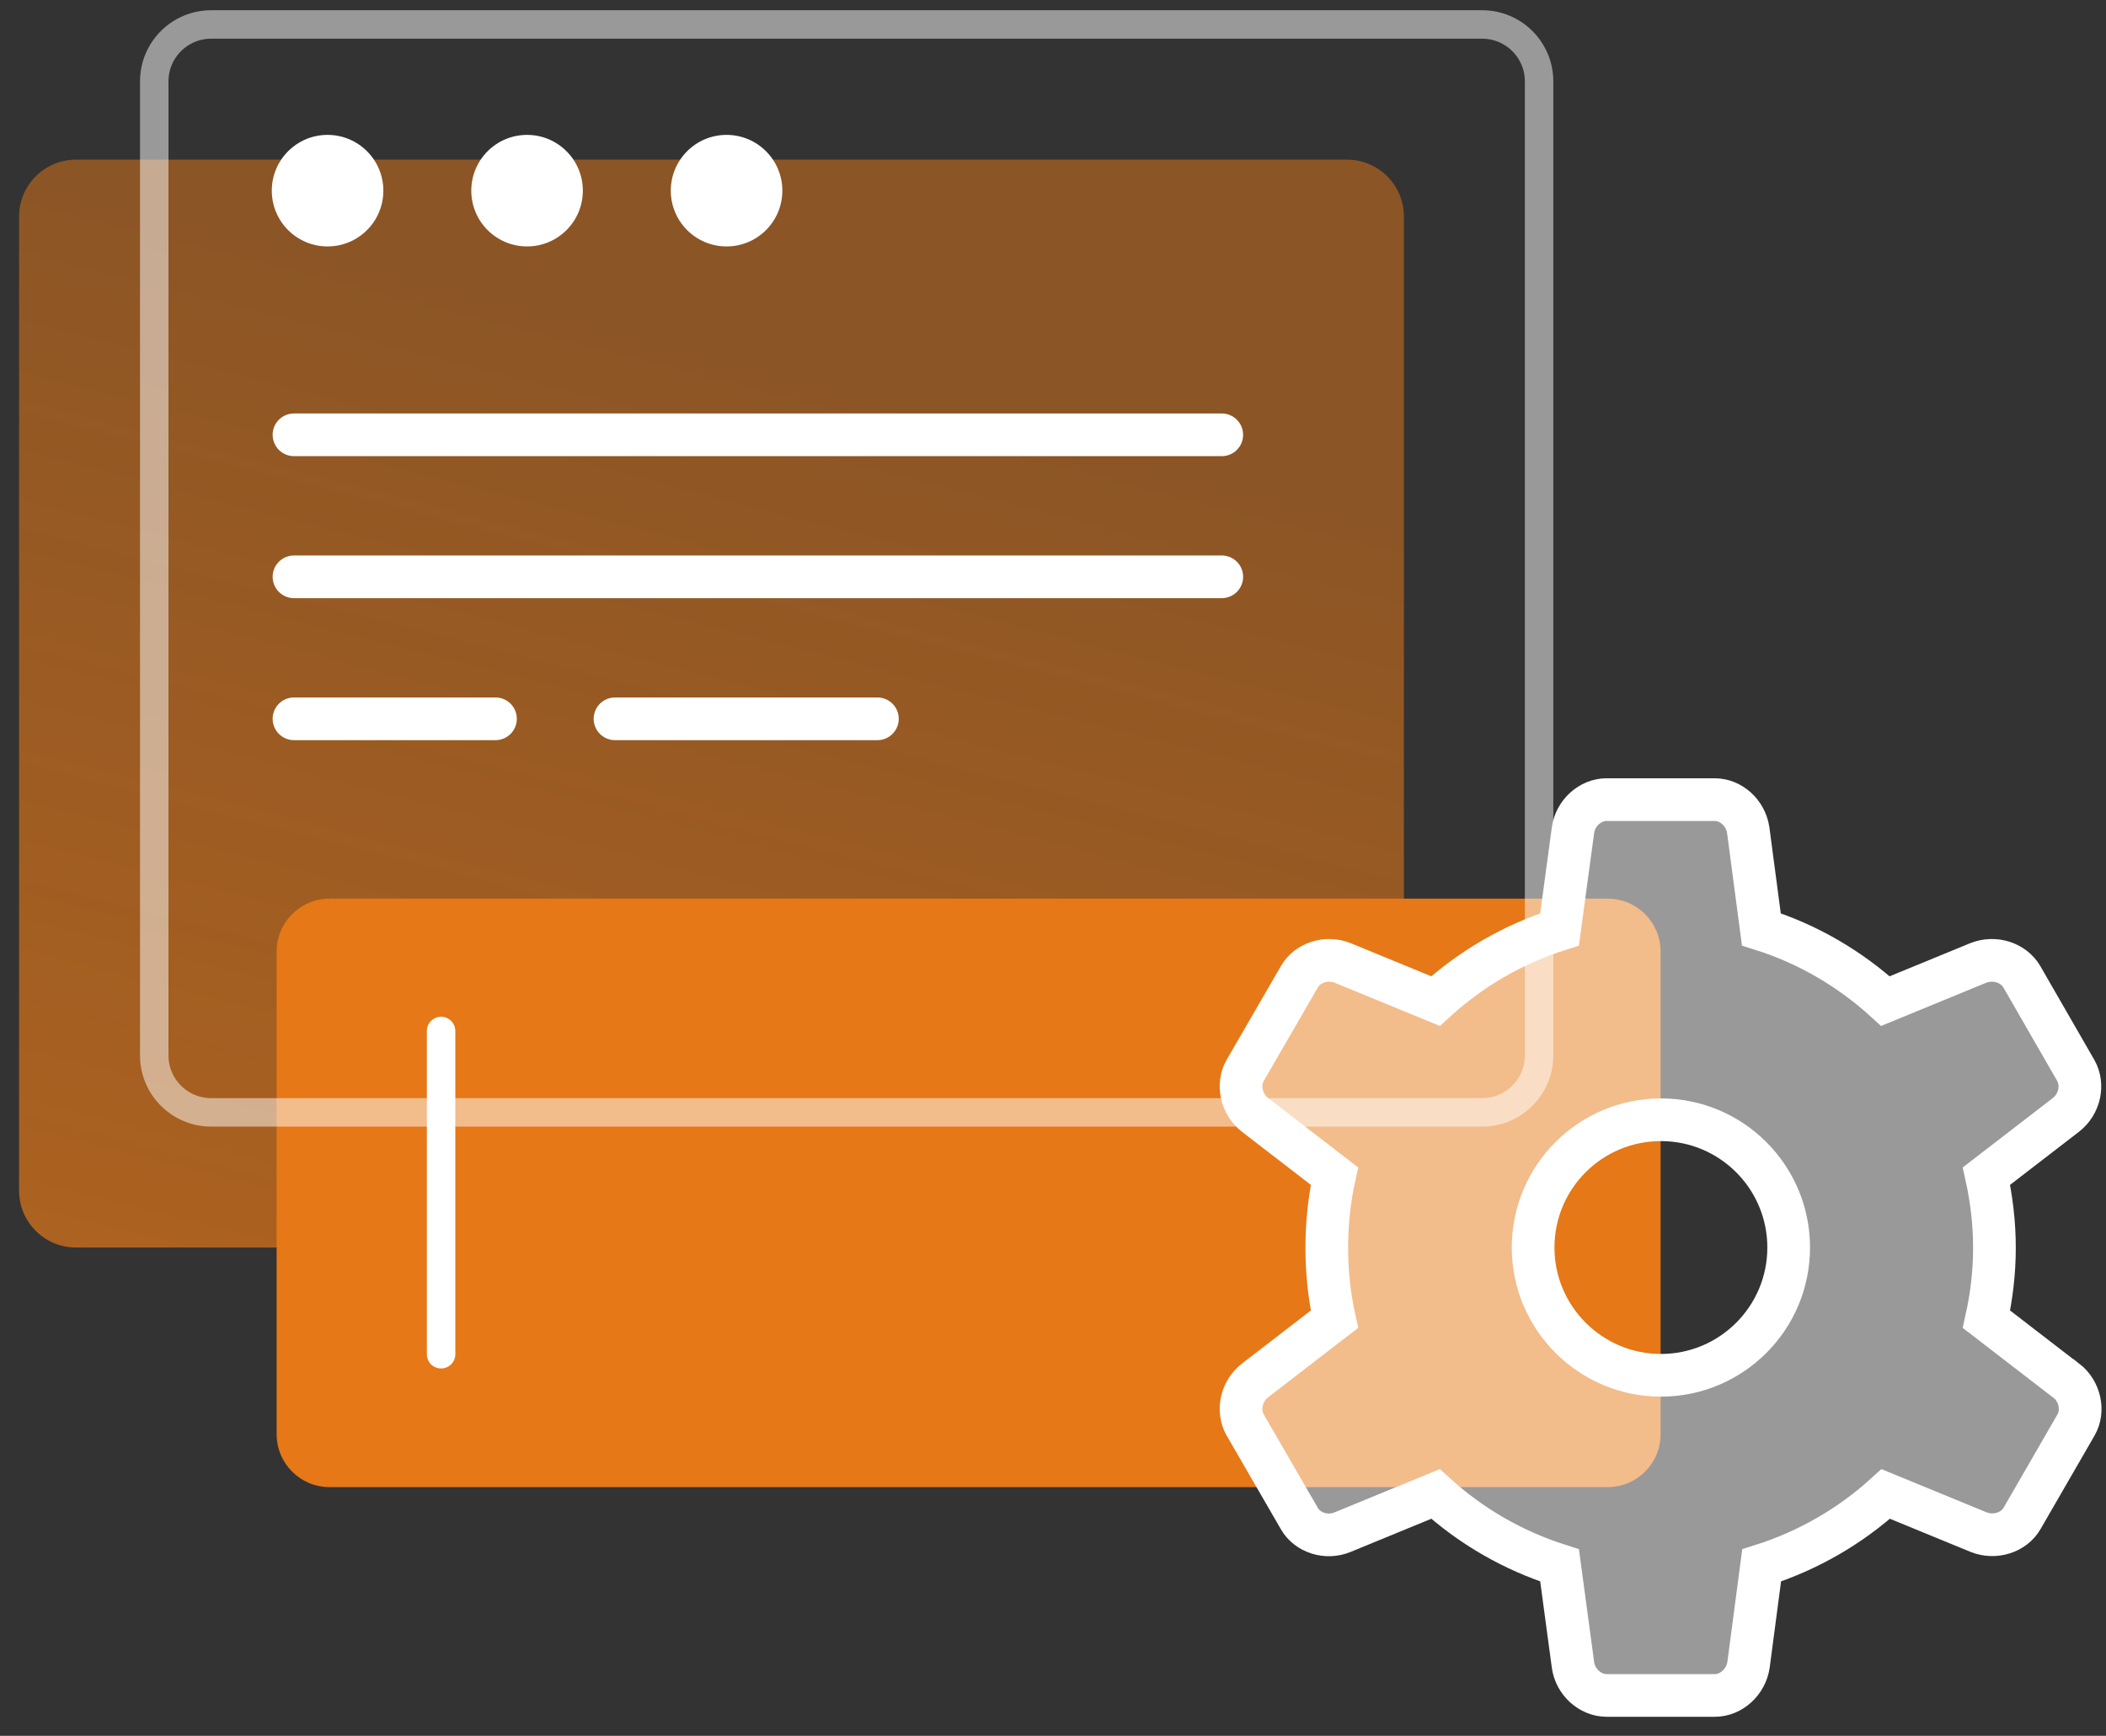 <svg width="74" height="61" viewBox="0 0 74 61" fill="none" xmlns="http://www.w3.org/2000/svg">
<rect x="0" y="0" width="74" height="61" fill="#333333" stroke="none"/>
<g clip-path="url(#clip0_1_95)">
<path d="M47.33 5.61H2.67C1.565 5.61 0.67 6.505 0.67 7.61V41.84C0.67 42.944 1.565 43.84 2.67 43.84H47.33C48.434 43.84 49.33 42.944 49.33 41.84V7.61C49.33 6.505 48.434 5.61 47.33 5.61Z" fill="url(#paint0_linear_1_95)"/>
<path d="M56.49 31.58H11.58C10.553 31.58 9.72 32.413 9.72 33.44V50.4C9.72 51.427 10.553 52.26 11.58 52.26H56.49C57.517 52.26 58.35 51.427 58.35 50.4V33.44C58.35 32.413 57.517 31.58 56.49 31.58Z" fill="#E67817"/>
<path d="M15.499 36.23V47.59" stroke="white" stroke-miterlimit="10" stroke-linecap="round"/>
<g opacity="0.5">
<path d="M72.59 48.51L69.8 46.36C69.98 45.55 70.08 44.71 70.08 43.85C70.08 42.99 69.98 42.15 69.8 41.33L72.59 39.18C73.08 38.8 73.22 38.12 72.94 37.62L71.04 34.32C70.75 33.83 70.09 33.61 69.51 33.84L66.25 35.18C65.01 34.05 63.54 33.18 61.89 32.66L61.43 29.18C61.34 28.56 60.82 28.1 60.25 28.1H56.45C55.88 28.1 55.35 28.57 55.27 29.18L54.8 32.66C53.16 33.18 51.69 34.04 50.44 35.18L47.18 33.84C46.61 33.61 45.94 33.83 45.66 34.32L43.75 37.62C43.47 38.11 43.61 38.8 44.1 39.18L46.89 41.33C46.71 42.14 46.62 42.99 46.62 43.85C46.62 44.71 46.71 45.55 46.89 46.36L44.1 48.51C43.61 48.89 43.47 49.57 43.75 50.07L45.66 53.37C45.94 53.86 46.61 54.08 47.18 53.84L50.44 52.5C51.68 53.63 53.16 54.49 54.8 55.01L55.27 58.5C55.35 59.11 55.88 59.58 56.45 59.58H60.26C60.83 59.58 61.35 59.11 61.44 58.5L61.9 55.01C63.54 54.49 65.02 53.63 66.26 52.5L69.52 53.84C70.09 54.07 70.76 53.86 71.05 53.36L72.95 50.07C73.23 49.58 73.09 48.89 72.6 48.51H72.59ZM58.36 48.33C55.89 48.33 53.87 46.32 53.87 43.84C53.87 41.36 55.88 39.35 58.36 39.35C60.84 39.35 62.85 41.36 62.85 43.84C62.85 46.32 60.84 48.33 58.36 48.33Z" fill="white"/>
</g>
<path d="M72.59 48.51L69.8 46.36C69.98 45.55 70.08 44.71 70.08 43.85C70.08 42.99 69.98 42.15 69.8 41.33L72.59 39.18C73.08 38.8 73.22 38.12 72.94 37.62L71.04 34.32C70.75 33.83 70.09 33.61 69.51 33.84L66.25 35.18C65.01 34.05 63.54 33.18 61.89 32.66L61.43 29.18C61.34 28.56 60.82 28.1 60.25 28.1H56.45C55.88 28.1 55.35 28.57 55.27 29.18L54.8 32.66C53.16 33.18 51.69 34.04 50.44 35.18L47.18 33.84C46.61 33.61 45.94 33.83 45.66 34.32L43.75 37.62C43.47 38.11 43.61 38.8 44.1 39.18L46.89 41.33C46.71 42.14 46.62 42.99 46.62 43.85C46.62 44.71 46.71 45.55 46.89 46.36L44.1 48.51C43.61 48.89 43.47 49.57 43.75 50.07L45.66 53.37C45.94 53.86 46.61 54.08 47.18 53.84L50.44 52.5C51.68 53.63 53.16 54.49 54.8 55.01L55.27 58.5C55.35 59.11 55.88 59.58 56.45 59.58H60.26C60.83 59.58 61.35 59.11 61.44 58.5L61.9 55.01C63.54 54.49 65.02 53.63 66.26 52.5L69.52 53.84C70.09 54.07 70.76 53.86 71.05 53.36L72.95 50.07C73.23 49.58 73.09 48.89 72.6 48.51H72.59ZM58.36 48.33C55.89 48.33 53.87 46.32 53.87 43.84C53.87 41.36 55.88 39.35 58.36 39.35C60.84 39.35 62.85 41.36 62.85 43.84C62.85 46.32 60.84 48.33 58.36 48.33Z" stroke="white" stroke-width="1.5" stroke-miterlimit="10"/>
<path opacity="0.5" d="M52.08 0.86H7.42C6.315 0.86 5.42 1.755 5.42 2.86V37.09C5.42 38.194 6.315 39.09 7.42 39.09H52.08C53.184 39.09 54.08 38.194 54.08 37.09V2.86C54.08 1.755 53.184 0.86 52.08 0.86Z" stroke="white" stroke-miterlimit="10"/>
<path d="M10.33 15.28H42.93" stroke="white" stroke-width="1.5" stroke-miterlimit="10" stroke-linecap="round"/>
<path d="M10.33 20.27H42.93" stroke="white" stroke-width="1.5" stroke-miterlimit="10" stroke-linecap="round"/>
<path d="M10.33 25.26H17.41" stroke="white" stroke-width="1.5" stroke-miterlimit="10" stroke-linecap="round"/>
<path d="M21.61 25.26H30.83" stroke="white" stroke-width="1.5" stroke-miterlimit="10" stroke-linecap="round"/>
<path d="M11.51 8.66C12.592 8.66 13.47 7.783 13.47 6.7C13.47 5.618 12.592 4.74 11.51 4.74C10.427 4.74 9.55 5.618 9.55 6.7C9.55 7.783 10.427 8.66 11.51 8.66Z" fill="white"/>
<path d="M18.52 8.66C19.602 8.66 20.48 7.783 20.48 6.7C20.48 5.618 19.602 4.74 18.52 4.74C17.437 4.74 16.56 5.618 16.56 6.7C16.56 7.783 17.437 8.66 18.52 8.66Z" fill="white"/>
<path d="M25.53 8.66C26.612 8.66 27.49 7.783 27.49 6.7C27.49 5.618 26.612 4.74 25.53 4.74C24.447 4.74 23.57 5.618 23.57 6.7C23.57 7.783 24.447 8.66 25.53 8.66Z" fill="white"/>
</g>
<defs>
<linearGradient id="paint0_linear_1_95" x1="2.77" y1="111.8" x2="27.96" y2="13.16" gradientUnits="userSpaceOnUse">
<stop stop-color="#E67817"/>
<stop offset="1" stop-color="#E67817" stop-opacity="0.5"/>
</linearGradient>
<clipPath id="clip0_1_95">
<rect width="74" height="61" fill="white"/>
</clipPath>
</defs>
</svg>
